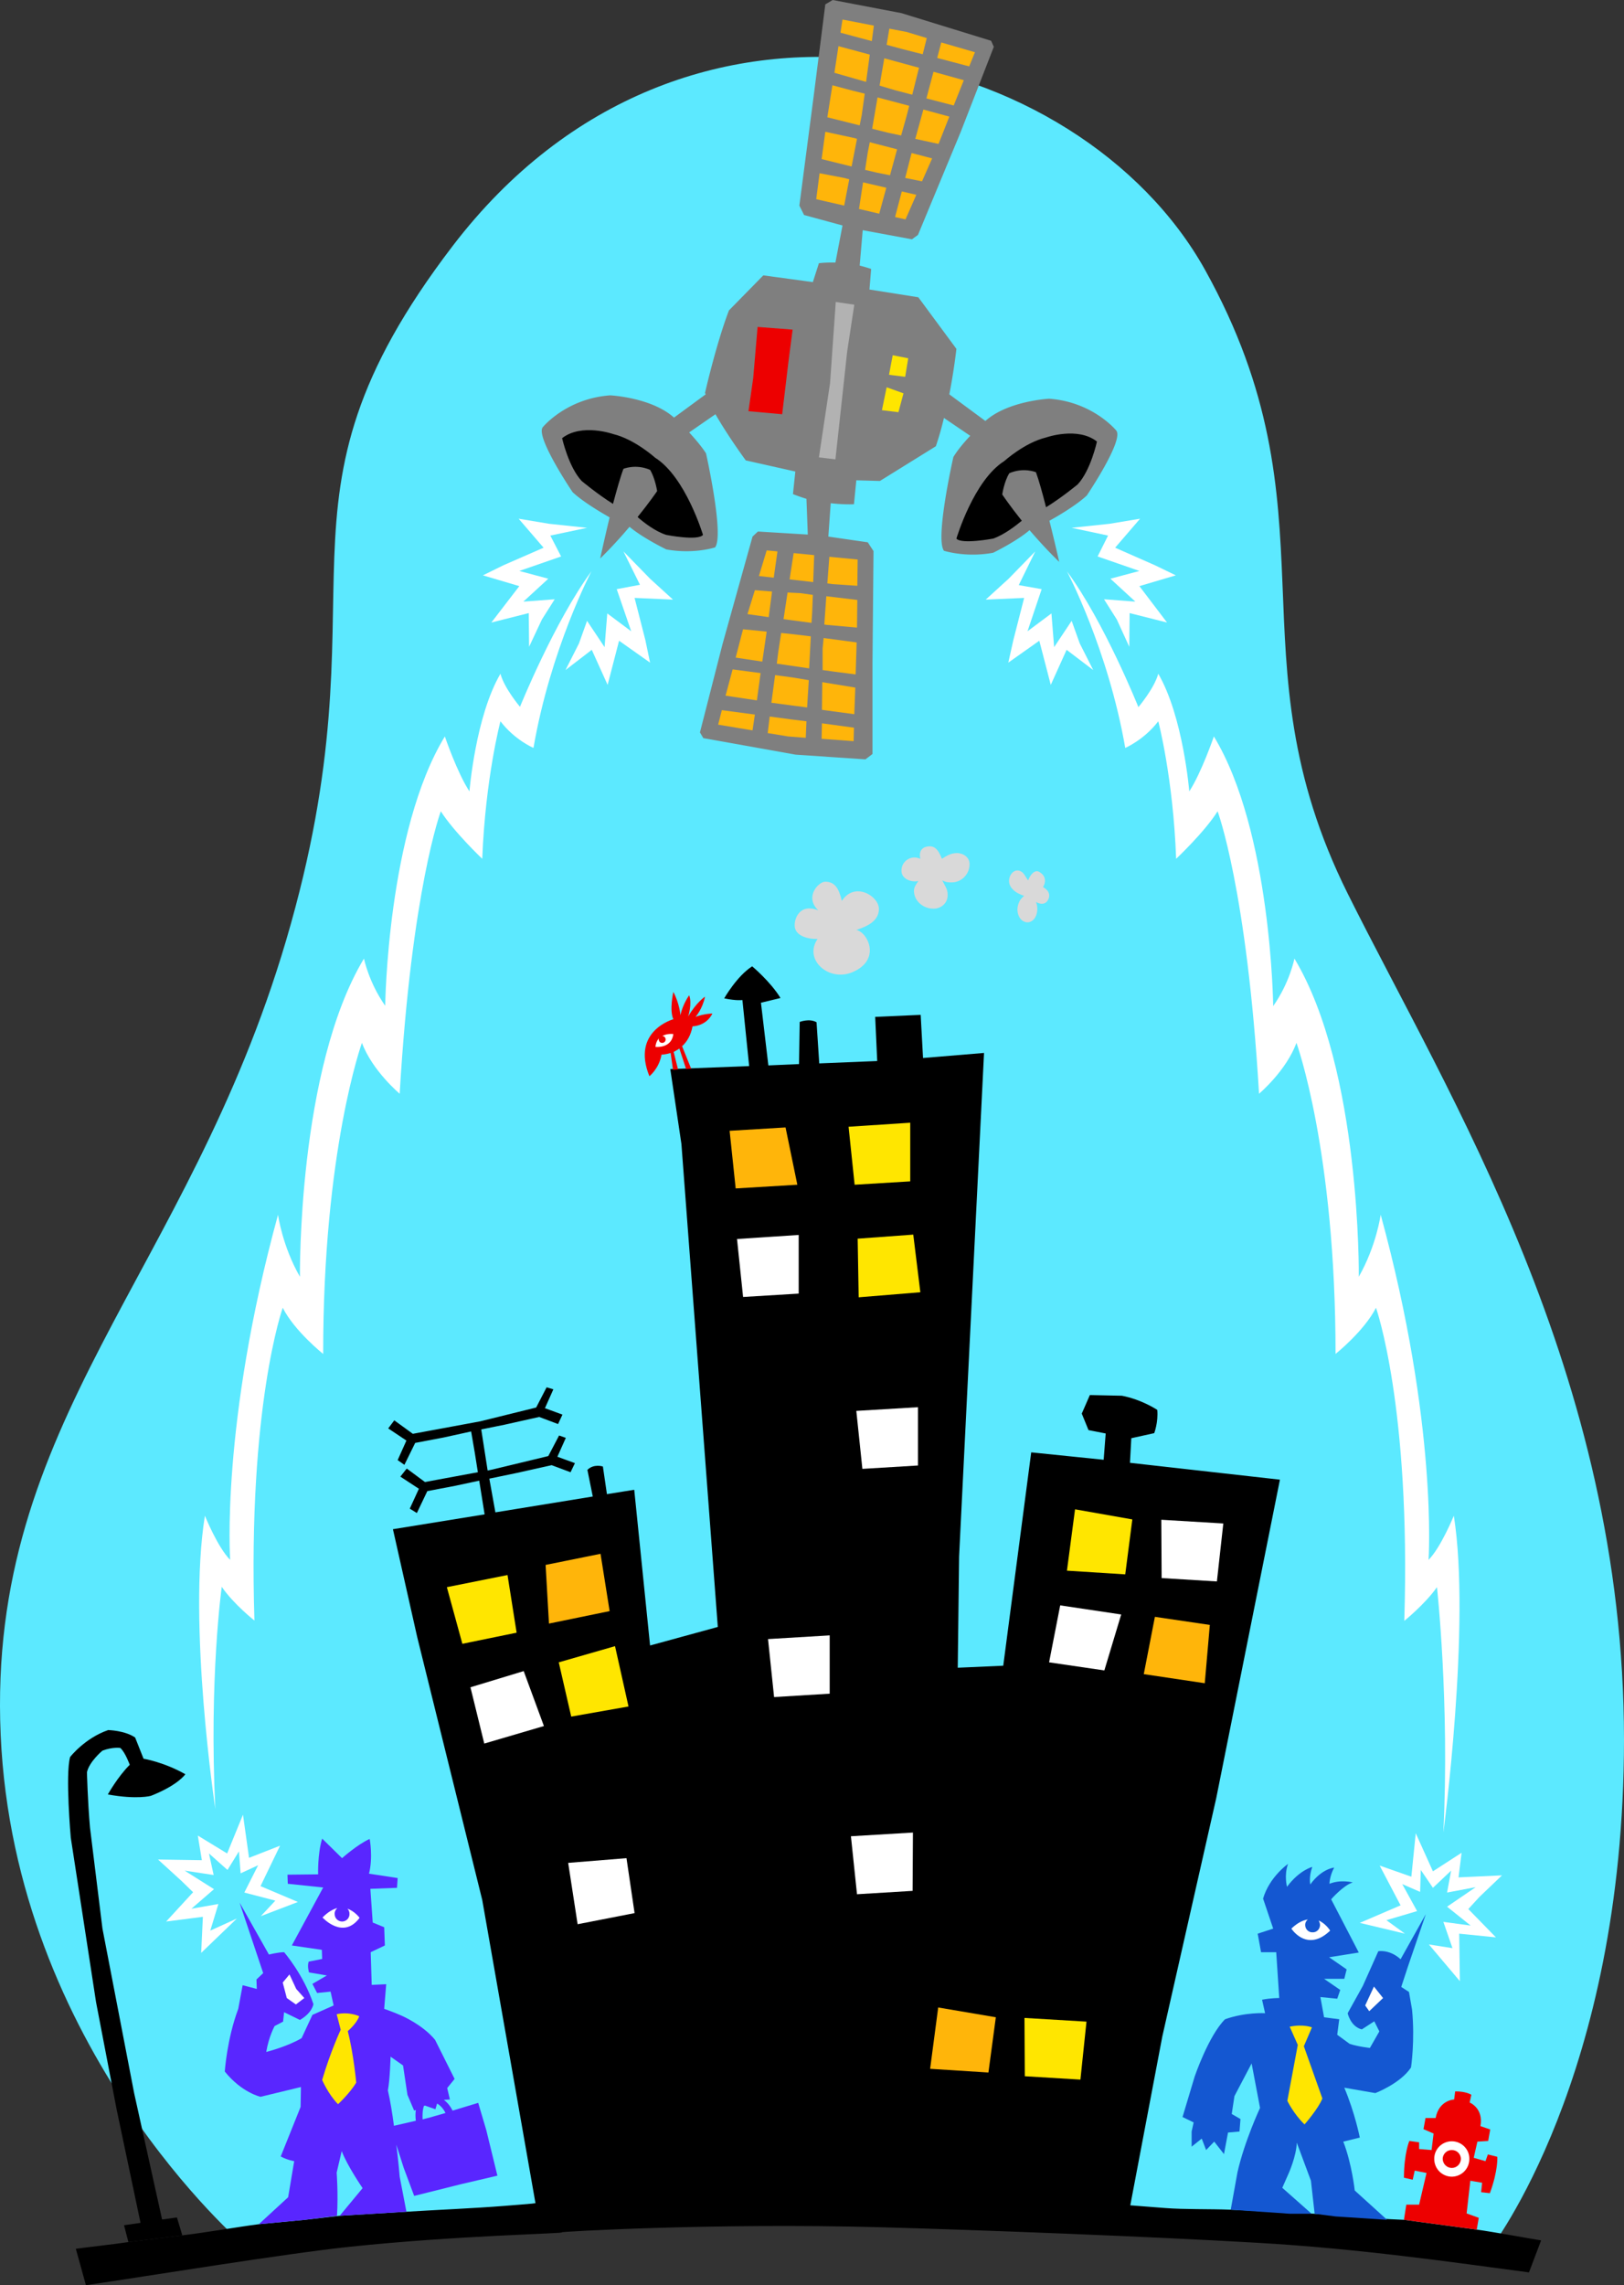 <svg xmlns="http://www.w3.org/2000/svg" width="481.899" height="678"><rect width="100%" height="100%" fill="#333333" stroke="none"/><path fill="#5ce9ff" d="M72.302 666S4.278 607.898.2 514.7C-3.886 421.585 55.634 378.222 84.9 279c31.14-105.734-9.485-128.898 49.402-206 69.144-90.438 186.351-59.281 223.297 7.098 40.039 72.12 7.066 114.187 42.3 185 30.098 60.422 81.97 142.27 82 251-.03 100.27-39.699 151.101-39.699 151.101L291.2 656l-132.3-2.3L72.301 666"/><path fill="#7f7f7f" d="M186.802 156.297c-2.5 2.957-5.485 6.254-8.703 9.402 0 0 1.257-5.824 2.8-12.199-2.011-1.152-7.82-4.5-11-7.5 0 0-11.222-16.61-8.8-19.3 0 0 6.953-8.49 20-9.403 0 0 12.207.605 18.902 6.601l9.398-6.898-.199-.402s3.285-14.504 7.102-24.5L226.5 81.699l14.7 2 1.8-5.601s1.887-.278 4.898-.2l2.102-11-11.402-3.101L237.2 61l4.3-32.902 3.4-26.801L247.098 0 267.5 3.898l26.598 8.2.8 1.8-9.8 25.2-12.7 30.601L270.6 71 256 68.297l-.902 10.5c1.12.293 2.253.601 3.402 1l-.5 6.101 14.5 2.301 11.3 15.301s-.648 6.059-2.1 13.5l10.698 7.898c6.66-5.98 18.903-6.601 18.903-6.601 13.015.93 19.898 9.402 19.898 9.402 2.488 2.707-8.7 19.301-8.7 19.301-3.214 3.012-9.023 6.363-11.1 7.5a511.57 511.57 0 0 1 2.902 12.2c-3.25-3.134-6.239-6.434-8.801-9.403-3.879 3.344-10.8 6.703-10.8 6.703-8.208 1.52-14.602-.602-14.602-.602-2.68-3.636 2.8-27.8 2.8-27.8 1.285-2.13 3.219-4.395 5-6.301L280.1 124a89.8 89.8 0 0 1-2.399 8.398L261.1 142.7l-7-.199-.7 7.098s-2.89.168-6.898-.301l-.7 9.902 11.7 1.7 1.7 2.601-.302 33.2v27l-2.097 1.597-20.703-1.399L208.7 219l-1-1.703 6.7-26.2 8.902-31.898 1.597-1.5 14.801.899-.398-10.598a55.178 55.178 0 0 1-4-1.402l.699-6.7-14.7-3.3s-5.214-7.09-9-13.7l-7.8 5.399c1.746 1.89 3.683 4.16 5 6.203 0 0 5.445 24.25 2.7 27.898 0 0-6.325 2.106-14.5.602 0 0-6.958-3.375-10.9-6.703"/><path d="m126.099 439.7 15.703-2.903-.903-5.7-1.097-6.398-8.203 1.801-8.399 1.598-3.2 6.5-2-1.399 2.599-5.8-5.399-3.602 1.8-2.399 5.5 4 20-3.699 16.599-4.101 3.101-6 2 .601-2.5 5.598 5.2 1.902-1.301 2.801-5.598-2.102-10.3 2.301-6.9 1.399 1.9 12.199 1.398-.297 16.601-4 3.2-6.102 2 .7-2.5 5.601 5.199 1.899-1.297 2.699-5.602-2.098L153.4 437l-8.2 1.7 1.8 10 28.9-4.7-1.598-7.902c1.918-1.907 4.597-1 4.597-1l1.2 8.199L188.2 442l4.7 46.2 20.1-5.5-10.8-143.302-3.3-22.199 23.402-.902-2-19.598s-1.73.278-5.403-.5c0 0 3.758-6.613 8.301-9.5 0 0 5.441 4.547 8.399 9.399l-5.797 1.402L228 316.098l9.098-.399.203-12.5s2.89-1.133 5 .098l.797 12.203 17.203-.703-.602-13.098 13.5-.601.7 12.8 18.1-1.5-7.401 149.399-.399 33 13.5-.598 8.3-63.3 21.5 2.199.599-7.801-5.098-1-2-4.899 2.398-5.5 9.5.2c5.953 1.14 10.5 4.199 10.5 4.199.344 3.656-.898 6.902-.898 6.902l-6.8 1.5-.4 7.301 44.5 5-18.902 94.5-16 70.7-9.5 50.097c3.387.27 6.836.543 10.301.8 5.785.458 12.871.243 19.5.5l24.899 1.2 22.101 1.601 4.399.2L438.2 661.5c4.707.645 15.809 2.68 19.102 3.2l-3.602 9.5c-22.394-2.989-50.7-7.083-80.8-8.802-31.313-1.828-82.903-3.824-111.801-4.601-49.54-1.328-95.282 1.351-94.399 1.5 1.871.371-31 .918-62.898 4.3C84.892 668.579 44.22 675.235 25.5 678l-3-10.8c1.644-.282 11.531-1.368 15.598-2l16-2c6.773-.786 16.687-2.54 22.703-3.302l13.699-1.3 10.3-1.2 19.8-1.198c9.414-.578 20.18-1.031 28.601-1.699 3.29-.25 6.52-.52 9.7-.8l-15.801-90-19.297-78-7.203-32 27.203-4.403-1.602-10-7 1.5-8.398 1.601-3.102 6.5-2.101-1.3 2.703-5.899-5.5-3.601 1.898-2.399 5.399 4"/><path fill="#ed0000" d="m416.599 658.598.703-4.5h3.797l2.203-9.399-3.5-.699-.602 2.7-2.601-.602c.023-7.274 1.601-10.899 1.601-10.899l2.899.399v2l3.703.3.597-4.898-3-1.3.602-3.302h3c.996-5.367 5.5-5.5 5.5-5.5l.3-2.398c3.282-.04 4.798 1 4.798 1l-.5 2.297s4.171 1.656 3.203 7l2.898 1-.601 3.402-3.2.2-1.097 4.8 3.5 1 .699-2 2.8.7s.313 3.945-2.202 10.8l-2.598-.3.3-2.801-3.5-.598-1.1 9.7 3.6 1.3-.6 3.5-21.602-2.902"/><path d="m38.099 665.2-1.297-5 4.898-.7-7.101-33.703L28.5 594 21 545.2s-1.652-18.669-.2-23.903c0 0 4.321-5.598 11.298-8 0 0 4.917.097 8 2.203l2.5 6.297s6.003.965 12.402 4.601c0 0-2.129 3.22-10.2 6.399 0 0-4 1.187-12.8-.399 0 0 2.945-5.285 6.5-8.8 0 0-1.32-3.7-2.8-5 0 0-2.243-.36-5.302.8 0 0-3.886 3.215-4.597 6.399 0 0 .203 8.496.898 16.402l3.7 30L39.801 621l8.297 37.5 4.402-.602 1.598 5.301-16 2"/><path fill="#fff" d="M175.5 169.5c-11 14.984-21.198 40.2-21.198 40.2s-4.657-5.477-5.801-9.802c-7.414 12.653-9.2 34.899-9.2 34.899-3.656-5.57-7.3-16.297-7.3-16.297-17.07 28.027-17.7 79.898-17.7 79.898-4.87-6.91-6.3-14-6.3-14-19.727 32.844-19 94.399-19 94.399-5.254-9.129-6.5-18.399-6.5-18.399-17.074 62.336-14.2 102.399-14.2 102.399-3.71-3.695-7.5-13.098-7.5-13.098-5.175 32.238 3.098 87 3.098 87-1.91-38.66 1.903-65.902 1.903-65.902 3.539 5.16 9.699 10 9.699 10C73.489 417.168 83.899 388 83.899 388c3.504 6.945 12 13.7 12 13.7-.05-60.4 11.5-92.302 11.5-92.302 3.09 8.297 11.2 15.102 11.2 15.102 3.546-60.637 12.203-83.8 12.203-83.8 3.918 6.152 12.297 14.097 12.297 14.097C144.048 230.734 148.5 214 148.5 214c4.254 5.57 9.8 7.898 9.8 7.898 5.063-29.351 17.2-52.398 17.2-52.398m141.099 0c11.07 14.992 21.203 40.297 21.203 40.297s4.718-5.563 5.898-9.899c7.379 12.66 9.2 34.899 9.2 34.899 3.62-5.559 7.3-16.297 7.3-16.297 17.035 28.035 17.602 80 17.602 80 4.933-7.004 6.297-14.102 6.297-14.102 19.792 32.856 19.101 94.399 19.101 94.399 5.219-9.121 6.5-18.399 6.5-18.399 17.035 62.344 14.2 102.399 14.2 102.399 3.675-3.684 7.5-13.098 7.5-13.098 5.14 32.25-3.098 94-3.098 94 1.875-38.601-1.903-72.8-1.903-72.8-3.574 5.066-9.699 10-9.699 10 1.977-63.723-8.398-92.899-8.398-92.899-3.54 6.953-12 13.7-12 13.7.015-60.391-11.602-92.302-11.602-92.302-3.023 8.305-11.101 15.102-11.101 15.102-3.579-60.625-12.297-83.8-12.297-83.8-3.856 6.16-12.301 14.097-12.301 14.097-.883-24.05-5.3-40.797-5.3-40.797-4.29 5.578-9.802 7.898-9.802 7.898-5.097-29.34-17.3-52.398-17.3-52.398"/><path fill="#fff" d="m174.2 156.598-11.3-1.2-9-1.5 7.402 8.602-11.903 5.2-6.097 3 10.797 3.198-8.297 10.801 11.097-2.8.102 10 3.8-8.102 3.798-6-9.297.703 7.398-6.8-8.601-2.302 12.402-4.3-3.2-6.2 10.9-2.3m10.799 7 7.9 8.101 6.8 6.2-11.398-.5 3.199 12.5 1.398 6.699-9.199-6.5-3.398 13.101-4.703-10.402-7.797 6 4-7.899 2.398-6.699 5.2 7.801.8-10 7.102 5.297-4.301-12.5 6.898-1.297-4.898-9.902m132.999-7 11.302-1.2 9-1.5-7.403 8.602 11.801 5.2 6.2 3-10.801 3.198 8.203 10.801-11.102-2.8-.101 10-3.7-8.102-3.8-6 9.3.703-7.398-6.8 8.598-2.302-12.399-4.3 3.102-6.2-10.801-2.3m-10.801 7-7.898 8.101-6.801 6.2 11.398-.5-3.199 12.5-1.5 6.699 9.2-6.5 3.402 13.101 4.699-10.402 7.898 6-4-7.899-2.398-6.699-5.2 7.801-.8-10-7.102 5.297 4.2-12.5-6.797-1.2 4.898-10"/><path fill="#ffb50a" d="m357.5 499.398 1.5-17.3-16.3-2.399-3.3 17 18.1 2.7"/><path fill="#fff" d="m327.7 495.598 5-16.598-18.101-2.703-3.297 16.902 16.398 2.399m16.899-44.7.101 17.301 16.399 1L363 452l-18.402-1.102"/><path fill="#ffe600" d="m316.599 466 17.3 1.098 2.102-16.301-17-3L316.599 466"/><path fill="#fff" d="m270.9 543.7-18.4 1.097L254.303 562l16.5-1 .097-17.3"/><path fill="#ffe600" d="m304 598.7.099 17.3 16.5 1 1.8-17.203-18.398-1.098"/><path fill="#ffb50a" d="m276 613.797 17.302 1.101L295.5 598.5l-17.102-2.902L276 613.797"/><path fill="#ffe600" d="m182.5 488.398-16.698 4.801 3.699 16.098 17-3-4-17.899"/><path fill="#fff" d="m246.2 485.2-18.3 1.097 1.8 17.203 16.5-1v-17.3M237 366.398l-18.3 1.2 1.8 17.199 16.5-1v-17.399"/><path fill="#ffb50a" d="m233.099 334.5-16.598 1 1.8 17.098L236.6 351.5l-3.5-17"/><path fill="#ffe600" d="m270.099 333.098-18.297 1.199 1.797 17.203 16.5-1v-17.402m-15.297 51.8 18.297-1.5L271 366.297l-16.5 1.203.3 17.398"/><path fill="#fff" d="m168.599 552.7 2.8 18.198 16.903-3.3-2.403-16.301-17.3 1.402M272.4 417.5l-18.301 1.098 1.8 17.199 16.5-1V417.5M161.4 512.098l-6-16.301-15.801 4.8 4.101 16.7 17.7-5.2"/><path fill="#ffb50a" d="m161.9 464.297 1 17.402 18-3.699-2.7-17-16.3 3.297"/><path fill="#ffe600" d="M132.599 470.898 137.2 487.7l16.102-3.3-2.703-17.102-18 3.601"/><path fill="#b2b2b2" d="m248 89.598-1.698 24.101-3.301 22 4.898.598 3.5-32.098 2.102-13.8-5.5-.801"/><path d="M307.4 140.098c.831 2.25 1.945 6.226 3 10.402 4.753-2.926 9.402-6.8 9.402-6.8 3.879-4.192 5.699-12.7 5.699-12.7-5.738-4.512-15.102-1.203-15.102-1.203-6.367 1.543-12.398 7-12.398 7-9.098 5.726-14.2 23-14.2 23 1.485 1.773 10.9 0 10.9 0 3.362-1.164 6.92-3.992 8.5-5.297-3.614-4.527-5.802-7.8-5.802-7.8s.575-3.876 2.102-6.302c4.23-1.824 7.898-.3 7.898-.3m-122.399-1s3.634-1.54 7.9.3c1.491 2.41 2.1 6.301 2.1 6.301s-2.218 3.262-5.8 7.7c1.547 1.39 5.102 4.222 8.5 5.3 0 0 9.379 1.856 10.899 0 0 0-5.137-17.191-14.2-22.902 0 0-6.066-5.469-12.398-7 0 0-9.399-3.32-15.2 1.203 0 0 1.883 8.496 5.798 12.7 0 0 4.613 3.859 9.3 6.8 1.121-4.188 2.239-8.164 3.102-10.402"/><path fill="#ffe600" d="M263.099 114.898 261.7 121.7l4.899.598 1.5-5.598-5-1.8m1.801-9.502-1.098 5.801 4.797.598.902-5.5-4.602-.899"/><path fill="#ed0000" d="m224.802 97-1.301 15.2-1.402 9.8 10 .898L234 107l1.2-9.203L224.8 97"/><path fill="#d9d9d9" d="M307.4 267.598s.85 1.672.1 3.902c-.491 1.379-1.644 2.383-3.1 2.098-1.923-.434-2.786-2.735-2.4-4.7.333-1.414.794-2.199 1.9-3.101-2.563-.82-4.958-2.567-4.4-5.2.29-1.363 1.434-2.593 2.802-2.3 1.558.332 1.847 1.746 2.797 2.902.476-1.5 1.96-3.363 3.3-2.5 2.973 1.703 1.102 4.5 1.102 4.5s2.441 1.149 1.7 3.301c-1.013 2.863-3.802 1.098-3.802 1.098m-34.3-12.801c-.079-.363-.875-3.485 2.601-3.7 2.094-.136 3.035 1.801 3.8 3.7 1.536-.98 2.587-1.637 4.4-1.7 1.906-.003 3.788 1.239 3.8 3.2.074 2.93-2.273 5.469-5.2 5.5-1.163.039-1.859-.055-2.901-.598.796 1.664 1.609 2.5 1.601 4.301.078 2.29-1.8 4.078-4.101 4.098-3.012.07-5.817-2.164-5.899-5.2.008-1.27.633-1.972 1.3-3-2.323.473-5.003-.757-5-3-.081-2.164 1.641-3.949 3.802-4 .71 0 1.136.153 1.797.399m-30.297 15.301c-4.18-4.024.093-8.45 2-8.5 2.968-.036 4.156 2.07 5 5.699 3.75-5.836 10.925-1.504 11 2.3.054 3.575-3.332 5.239-6.703 6.301 3.402.676 7.558 8.965-1.297 12.602-6.926 2.809-14.414-3.79-10.203-9.902-3.028.03-6.735-.95-6.797-4-.04-2.727 2.015-6.559 7-4.5"/><path fill="#fff" d="M425.599 640.5a5.234 5.234 0 0 0 5.203 5.297A5.229 5.229 0 0 0 436 640.5c.035-2.852-2.309-5.195-5.2-5.203-2.89.008-5.234 2.351-5.202 5.203M67.4 549.898l4.699-11.5 1.8 12.801 9.2-3.601-5.797 12 11.097 4.699-11 4.203 4.301-4.602-9.2-2.398 4.099-8.102-5.2 2.399-.5-6.5-3.398 5.5-5.5-4.899 1.398 6.399L54.802 555l8.699 5.5-6.7 5.797 8-1.399-2.402 7.899 7.903-3.598L59.7 579.4l.5-10.7-10.898 1.399 8-8.7-3.5-3.398-6.903-6.3 13 .198-1.199-7.3 8.7 5.3"/><path fill="#5926ff" d="M107.599 649.2s-4.606-6.7-6.2-11l-1.5 6.398s.489 6.218.102 12.8l-9.5 1.2-13.7 1.3 8.7-8 1.8-10.699s-1.98-.312-4-1.402l5.9-14.7.1-5.898-12 2.899s-5.609-1.258-10.6-7.5c0 0 .64-9.66 4-18.598l1.3-7 4.2 1.098-.102-2.801 2-1.899-7-20.898 8.703 15.398s2.695-.687 4.5-.699c0 0 5.785 6.656 8.699 15.399 0 0-.29 2.543-4 4.699L84.3 597l-.3 2.797-2.5 1.3s-1.7 2.958-2.5 7.7c0 0 6.262-1.582 10.5-4.098l3.2-6.902L99 595l-.902-4.102-4 .399-1.399-2.7 4.3-2.5s-2.452-.398-5.3-.898c0 0-.586-1.824-.101-3.199l4-.8-.098-2.7-8.903-1.3L95.9 560l-10.5-1.102-.097-2.699 9.097-.101s-.203-6.055 1.2-10.598l5.902 5.797s4.629-4.129 8.199-5.7c0 0 1.031 5.419-.2 10.301l8.5 1.301-.198 2.899-7.903.3.7 10 3.402 1.399.199 5.402-4.2 2 .302 9.7 4.296-.2-.597 7.301s2.789.969 5.097 2c0 0 6.293 2.676 10 7.2l5.801 11.597-2.199 2.703.8 3.398-1.8.102c1.113.832 1.996 1.973 2.602 3.2l7.597-2.302 2.403 8.102 3.296 13.5L136.9 648l-14 3.5-3.097-8.3-2.204-6.903c.672 5.312 1 9.5 1 9.5l2 10.402-19.796 1.2 6.796-8.2"/><path fill="#ffe600" d="m99.9 597.598 1.199 4.601s-3.067 6.578-5.5 14.899c0 0 1.753 4.187 4.703 7.199 0 0 3.507-3.238 5.398-6.399 0 0-.726-8.257-2.5-15.3 0 0 2.57-2.118 3.399-4.399 0 0-2.97-1.441-6.7-.601"/><path fill="#fff" d="M95.7 568.898s6.074 6.747 11 .102c0 0-1.371-1.934-3.601-2.703.378.383.617.902.601 1.5.078 1.207-.887 2.242-2.101 2.3-1.25.028-2.282-.937-2.297-2.199-.051-.683.261-1.332.797-1.8-1.34.351-2.797 1.183-4.399 2.8"/><path fill="#5ce9ff" d="m123.4 626-.5.2-2-4.7-1.301-8.703-3.7-2.598s-.183 6.883-.8 10c.707 3.063 1.324 6.848 1.8 10.5l6.5-1.5c-.136-.988-.168-2.136 0-3.199m6.301-1.902-.5 1.699-3.101-1.098-.297.098c-.418 1.101-.465 2.625-.403 4l2.301-.598 4.5-1.3c-.594-1.172-1.434-2.188-2.5-2.801"/><path fill="#fff" d="m83.9 588.2 1.199 4.597 2.703 1.902 2.5-1.902-2.403-2.7-2-4.3-2 2.402M425.2 555.2l8.5-5.5-.898 7.3 12.898-.602-6.7 6.399-3.3 3.601 8.2 8.399-10.9-1.098.2 14.098-9.2-10.899 7 1.102-2.698-7.8 8.097 1.097-7-5.598 8.5-5.8-8.5 1.601 1.2-6.5-5.399 5.098-3.601-5.301-.2 6.5-5.3-2.297 4.402 8-9.102 2.7 5.5 4-13.398-3.2 12.098-5.203-6.2-11.797 9.403 3.297 1.297-12.899L425.2 555.2"/><path fill="#1457d1" d="m380.5 649.098 8.7 7.699h-6.398l-17.602-1.2 2-11.097c2.129-9.379 6.7-19.102 6.7-19.102l-2.5-13.199-5.098 9.7-.801 5.3 2.598 1.5-.297 3.7-3.403.3-1.199 6.399-2.898-3.7-2.403 2.5-1.3-3.398-3 2.398v-4.5l.601-2.699-3.3-1.601 3.6-12s4.09-12.059 9-17c6.056-2.164 11.9-1.801 11.9-1.801l-.9-4c2.618-.52 5.099-.5 5.099-.5l-.899-13.598h-4.5l-1-5.5 4.602-1.5-3-8.902C376.665 556.859 382.2 553 382.2 553c-1.223 3.406-.3 6.797-.3 6.797 3.687-4.98 7.5-5.899 7.5-5.899-1.087 2.961-.598 5.2-.598 5.2 3.437-4.735 7.097-5 7.097-5-1.39 2.535-1.398 4.8-1.398 4.8 3.414-1.359 6.898-.398 6.898-.398-2.8.855-6.398 5-6.398 5l8.2 15.797-8.802 1.402 5.2 3.598-.7 2.8h-6l4.801 3.301-.898 2.602-5-.5 1.097 6 4.5.598-.597 4.601 3.699 2.7c2.476.82 6 1.199 6 1.199l2.8-4.899-1.5-3-3.702 2.399c-3.356-.82-4.2-4.801-4.2-4.801l4.5-8.098 4.602-10.3c3.906-.407 6.598 2.398 6.598 2.398l7.5-13.399-5.297 15.5-2 6.102 2.297 1.5.902 5.2c.918 9.202-.3 17.198-.3 17.198-3.165 4.786-10.602 7.602-10.602 7.602l-9.2-1.602c3.172 7.48 4.602 14.801 4.602 14.801l-4.902 1.2c2.566 6.601 3.402 14.5 3.402 14.5l9.598 8.699-15.297-1-6.203-.801L389 647l-4.2-11.3c-.12 4.03-2.402 9.097-2.402 9.097l-1.898 4.3"/><path fill="#ffe600" d="m382.7 601.297 2.399 5.402L382 623.297s1.894 3.914 5.098 7c0 0 4.078-4.613 5.3-7.7l-5.5-15.5 2.403-5.597s-2.524-1.05-6.602-.203"/><path fill="#fff" d="M407.7 589.398 405.1 595l1.203 1.7 4.097-3.903-2.699-3.399M383.2 572.2s4.606 7.214 11.5.597c0 0-1.215-2.031-3.398-3 .222.406.382.855.398 1.3-.016 1.258-.996 2.239-2.2 2.2-1.222.039-2.206-.942-2.198-2.2a1.956 1.956 0 0 1 .797-1.597c-1.461.2-3.102.984-4.899 2.7"/><path fill="#ed0000" d="M428.099 640.5c.03 1.512 1.226 2.71 2.703 2.7 1.476.01 2.672-1.188 2.699-2.7-.027-1.438-1.223-2.633-2.7-2.602-1.476-.03-2.671 1.165-2.702 2.602"/><path fill="#ffb50a" d="m261 25.398 4.7 1.399 5 1.3 2-8-10.3-2.8-1.4 8.101m5.2 18.899-8.101-2.098-.598 3-.8 5.2 3.398.8 4 .801 2.101-7.703m-7.398-6.097 4.797 1.198 3.8.801 1.602-5.699.8-3.102-9.402-2.5-1.597 9.301m2.098 25.199L263 55.7l-6.901-1.601-1.2 7.902 6 1.398m11.001-5.602-4.301-1-2 7.601 3.101.7 3.2-7.301M276.599 47l-6.098-1.602-1.902 7.399 5 1 3-6.797m5.101-12.402L274 32.5l-2.401 8.7 6.902 1.5.398-1 2.801-7.102m4.3-10.801-9-2.5-2.1 7.902 8.1 2.098 3-7.5m-6.698-11.199-1.203 4.601 9.5 2.5 1.703-4.199-10-2.902M263.9 8.5l-.801 4.797 4.8 1.3 5.903 1.5 1.199-4.8-5.902-1.797-5.2-1M249.4 9.7l9.3 2.5.602-4.602L250 5.797l-.602 3.902m-1.799 11.899L257 24.297l1.098-8.098-9.297-2.5-1.203 7.899M245.5 34.797l9.599 2.402.601-3 .899-6.402-3.598-.899-6-1.601-1.5 9.5M243.802 47.2l8.898 2.198 1.602-8.199L253.7 41l-8.8-1.902-1.098 8.101M242.2 59.098 250.5 61l1.5-7.8-1.5-.403-7.3-1.399-1 7.7M240 201.797l-4.8-.797-5.2-.703-1.1 8.203 10.6 1.398.5-8.101m-7.5-18.097 8.302 1.097.199-3.098.2-5.199-3.5-.5-4-.203-1.2 7.902m8.098 5.098-5-.598-3.797-.402-.903 5.902-.398 3.2 9.598 1.398.5-9.5m-5.099-24.699-1.198 7.8 7 .801.297-8-6.098-.601m-10.301 6.8 4.399.5 1.101-7.8-3.2-.301-2.3 7.601m-3.398 11.302 6.297.898 1-7.598-5.098-.402-2.2 7.101m-3.499 12.899 7.898 1.199 1.3-8.899-7-.699-.3 1.098-1.898 7.3m-3 11.301 9.297 1.399 1.101-8.098-8.3-1.101-2.098 7.8m8 10.302L224 212l-9.8-1.3-1.102 4.3 10.203 1.7m15.798 2.198.203-4.898-4.903-.602-6-.8-.597 4.902 6.097 1 5.2.398m14.301-3-9.5-1.3-.098 4.601 9.5.7.097-4m.403-11.899L244 202.398l-.102 8.2 9.602 1.3.3-7.898m.4-13.402-9.8-1.301-.301 3.101v6.399l3.601.5 6.2.8.3-9.5m.2-12.597-9.2-1.102-.601 8.399.703.101 9 .801.097-8.199m.101-12-8.401-.8-.598 7.898 1.5.199 7.398.5.102-7.797"/><path fill="#ed0000" d="m203.599 317.2-2-6.102c-.57.386-1.165.71-1.7 1l1.301 5.199-1.5.101-.7-5c-1.53.497-2.698.5-2.698.5-.739 4.184-3.602 6.399-3.602 6.399-5.465-13.457 7.102-16.899 7.102-16.899-1.23-2.738 0-8.101 0-8.101 1.863 3.457 2.097 6.902 2.097 6.902.739-3.394 2.602-5.902 2.602-5.902.95 2.453-.3 6.3-.3 6.3 2.413-4.195 5-5.898 5-5.898-.743 3.684-2.802 6-2.802 6 2.492-.953 5-1 5-1-1.886 3.817-5.898 3.801-5.898 3.801-.527 2.79-1.727 4.652-3.102 5.898l2.7 6.7-1.5.101"/><path fill="#fff" d="M194.5 310.598s4.735.593 5.302-3.801c0 0-1.79-.27-3.301.601.039-.03.101-.027.2 0 .519.082.89.614.8 1.2a1.035 1.035 0 0 1-1.2.8c-.554-.093-.925-.628-.8-1.3-.524.613-.914 1.402-1 2.5"/></svg>
